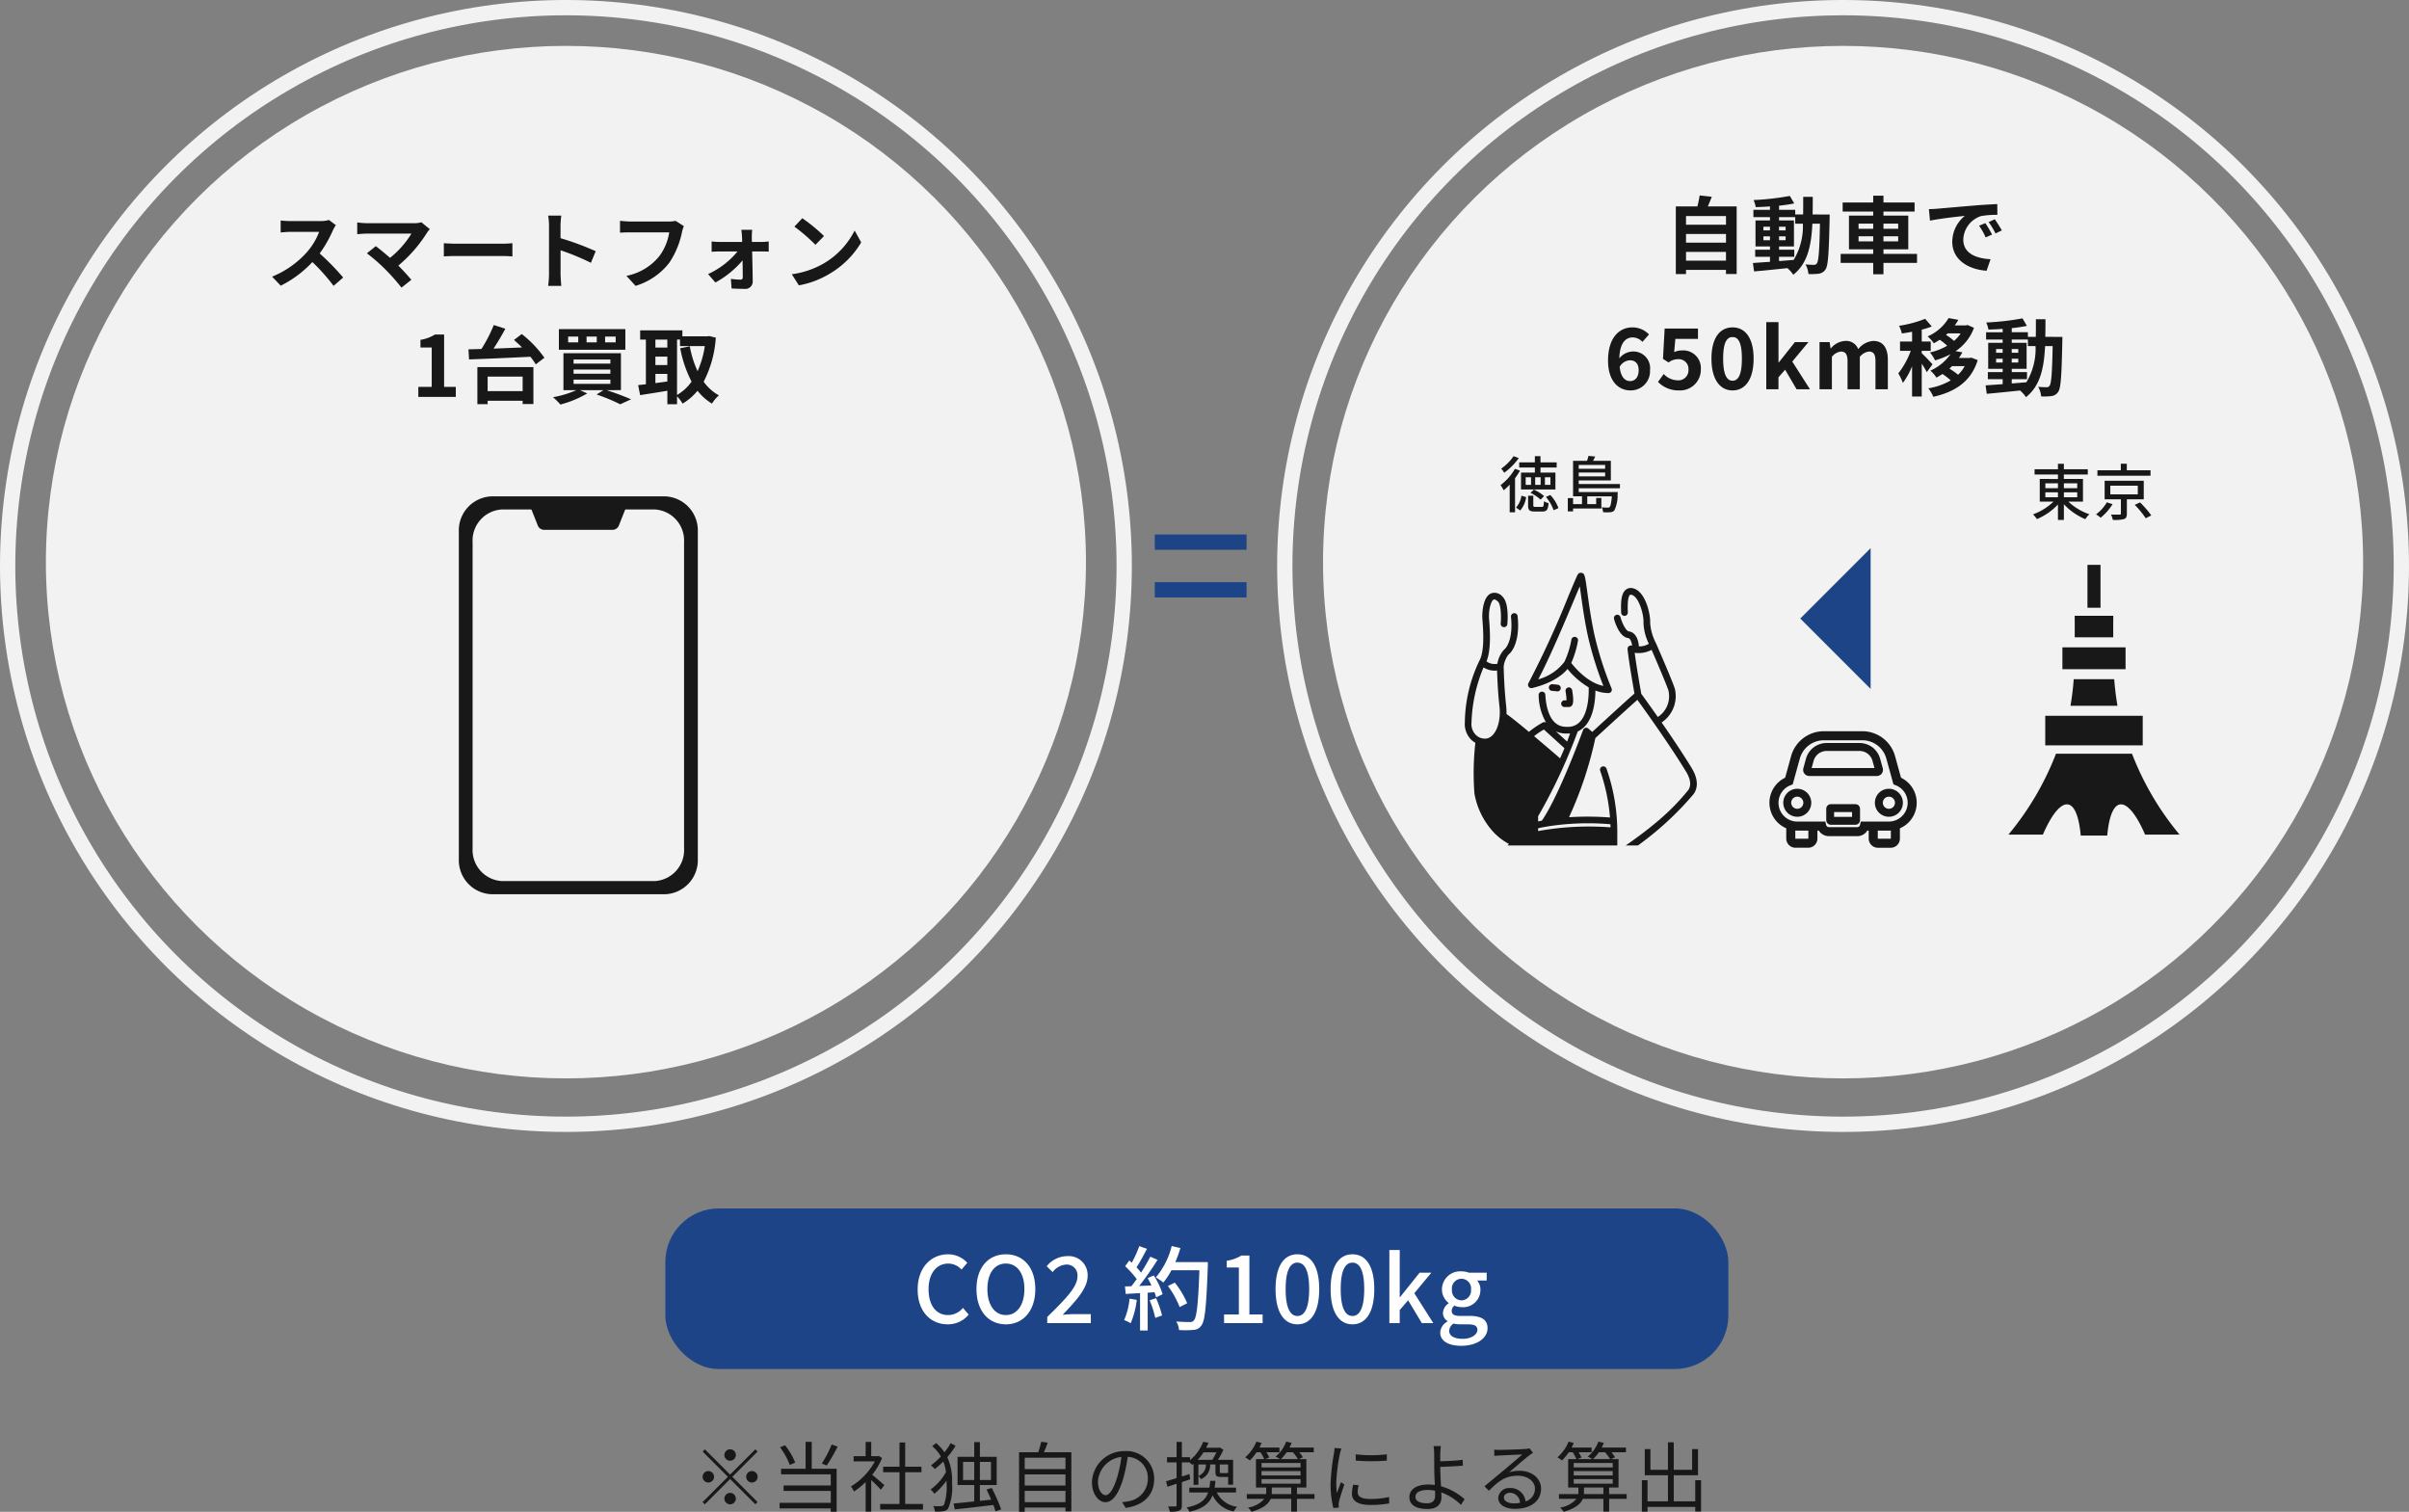 <svg xmlns="http://www.w3.org/2000/svg" xmlns:xlink="http://www.w3.org/1999/xlink" width="315" height="197.672" viewBox="0 0 315 197.672">
  <rect x="0" y="0" width="315" height="197.672" fill="#808080" stroke="none"/>
  <defs>
    <clipPath id="clip-path">
      <rect id="長方形_188" data-name="長方形 188" width="31.248" height="52.02" fill="#181818"/>
    </clipPath>
    <clipPath id="clip-path-2">
      <rect id="長方形_20088" data-name="長方形 20088" width="38.688" height="38.688" fill="#fff" stroke="#707070" stroke-width="1"/>
    </clipPath>
    <clipPath id="clip-path-3">
      <rect id="長方形_20087" data-name="長方形 20087" width="30.436" height="87.844" fill="none"/>
    </clipPath>
  </defs>
  <g id="グループ_7052" data-name="グループ 7052" transform="translate(-31 -9372.108)">
    <ellipse id="楕円形_45" data-name="楕円形 45" cx="68" cy="67.5" rx="68" ry="67.5" transform="translate(37 9378.108)" fill="#f2f2f2"/>
    <g id="楕円形_47" data-name="楕円形 47" transform="translate(31 9372.108)" fill="none" stroke="#f2f2f2" stroke-width="2">
      <circle cx="74" cy="74" r="74" stroke="none"/>
      <circle cx="74" cy="74" r="73" fill="none"/>
    </g>
    <ellipse id="楕円形_45-2" data-name="楕円形 45" cx="68" cy="67.5" rx="68" ry="67.5" transform="translate(204 9378.108)" fill="#f2f2f2"/>
    <g id="楕円形_47-2" data-name="楕円形 47" transform="translate(198 9372.108)" fill="none" stroke="#f2f2f2" stroke-width="2">
      <circle cx="74" cy="74" r="74" stroke="none"/>
      <circle cx="74" cy="74" r="73" fill="none"/>
    </g>
    <g id="グループ_7036" data-name="グループ 7036" transform="translate(-764.666 -3206.94)">
      <path id="パス_1093" data-name="パス 1093" d="M1092.063,12771.362h12" transform="translate(-145.397 -121.431)" fill="none" stroke="#1c4486" stroke-width="2"/>
      <path id="パス_1094" data-name="パス 1094" d="M1092.063,12771.362h12" transform="translate(-145.397 -115.196)" fill="none" stroke="#1c4486" stroke-width="2"/>
    </g>
    <g id="グループ_7037" data-name="グループ 7037" transform="translate(-644.746 2835.961)">
      <rect id="長方形_215" data-name="長方形 215" width="139" height="21" rx="7" transform="translate(762.746 6694.147)" fill="#1c4486"/>
      <path id="パス_36248" data-name="パス 36248" d="M-33.084.156a3.488,3.488,0,0,0,2.748-1.272l-.744-.876a2.555,2.555,0,0,1-1.956.936c-1.56,0-2.544-1.284-2.544-3.384,0-2.076,1.056-3.348,2.58-3.348A2.349,2.349,0,0,1-31.272-7l.756-.888A3.4,3.4,0,0,0-33.024-9c-2.232,0-3.984,1.728-3.984,4.608S-35.3.156-33.084.156Zm7.608,0c2.268,0,3.852-1.764,3.852-4.608S-23.208-9-25.476-9s-3.84,1.7-3.84,4.548S-27.744.156-25.476.156Zm0-1.212c-1.464,0-2.412-1.332-2.412-3.4s.948-3.336,2.412-3.336,2.424,1.26,2.424,3.336S-24.012-1.056-25.476-1.056ZM-20.064,0h5.7V-1.176h-2.244c-.432,0-1,.036-1.44.084,1.836-1.92,3.264-3.5,3.264-5.076A2.47,2.47,0,0,0-17.448-8.76a3.466,3.466,0,0,0-2.688,1.32l.78.768a2.4,2.4,0,0,1,1.74-.984,1.4,1.4,0,0,1,1.5,1.56c0,1.344-1.488,2.88-3.948,5.292ZM-9.3-3.2A9.069,9.069,0,0,1-10.008-.4a4.69,4.69,0,0,1,.852.42,11.111,11.111,0,0,0,.8-3.06Zm2.628.216a12.958,12.958,0,0,1,.732,2.3L-5.052-1a13.087,13.087,0,0,0-.78-2.268Zm-.264-2.9a10.322,10.322,0,0,1,.5.96l-1.6.06A37.667,37.667,0,0,0-5.64-8.28l-.948-.408A22.363,22.363,0,0,1-7.8-6.6a6.991,6.991,0,0,0-.588-.7c.432-.648.936-1.6,1.368-2.412l-1.008-.36A13.837,13.837,0,0,1-9.012-7.9l-.324-.288-.54.744A12.914,12.914,0,0,1-8.364-5.76c-.24.336-.468.648-.7.936L-9.9-4.8l.1.984c.552-.036,1.188-.072,1.872-.108V.96h1V-3.984l.888-.06a6.045,6.045,0,0,1,.216.672l.852-.408A10.14,10.14,0,0,0-6.132-6.24ZM.936-7.98H-3.312a15.889,15.889,0,0,0,.66-1.836l-1.14-.264a10.041,10.041,0,0,1-2.076,4.1,8.342,8.342,0,0,1,.984.672A9.328,9.328,0,0,0-3.828-6.912h3.66C-.324-2.508-.516-.732-.9-.348a.575.575,0,0,1-.516.2C-1.7-.144-2.424-.156-3.2-.216A2.513,2.513,0,0,1-2.832.9,11.47,11.47,0,0,0-.984.888,1.281,1.281,0,0,0,.072.336c.5-.612.66-2.484.864-7.776ZM-1.764-2.6a11.321,11.321,0,0,0-1.62-2.7l-.9.444A11.79,11.79,0,0,1-2.748-2.1ZM3.06,0H8.1V-1.14H6.372v-7.7H5.328a5.194,5.194,0,0,1-1.92.684v.876H4.992V-1.14H3.06Zm9.588.156C14.376.156,15.5-1.38,15.5-4.452,15.5-7.5,14.376-9,12.648-9S9.792-7.512,9.792-4.452,10.92.156,12.648.156Zm0-1.092c-.9,0-1.536-.96-1.536-3.516,0-2.532.636-3.456,1.536-3.456s1.536.924,1.536,3.456C14.184-1.9,13.548-.936,12.648-.936Zm7.2,1.092C21.576.156,22.7-1.38,22.7-4.452,22.7-7.5,21.576-9,19.848-9s-2.856,1.488-2.856,4.548S18.12.156,19.848.156Zm0-1.092c-.9,0-1.536-.96-1.536-3.516,0-2.532.636-3.456,1.536-3.456s1.536.924,1.536,3.456C21.384-1.9,20.748-.936,19.848-.936ZM24.672,0h1.356V-1.716l1.1-1.272L28.92,0h1.5L27.936-3.912,30.168-6.6H28.632L26.076-3.408h-.048V-9.564H24.672Zm9.384,2.964c2.112,0,3.456-1.032,3.456-2.3,0-1.128-.816-1.608-2.376-1.608H33.924c-.84,0-1.1-.252-1.1-.648a.858.858,0,0,1,.36-.7,2.294,2.294,0,0,0,.924.2,2.255,2.255,0,0,0,2.472-2.268,1.784,1.784,0,0,0-.432-1.212H37.4V-6.6h-2.34a2.752,2.752,0,0,0-.96-.168A2.378,2.378,0,0,0,31.548-4.4a2.237,2.237,0,0,0,.876,1.764v.048a1.608,1.608,0,0,0-.744,1.224,1.213,1.213,0,0,0,.6,1.092v.06a1.744,1.744,0,0,0-.96,1.44C31.32,2.376,32.472,2.964,34.056,2.964Zm.048-5.94A1.291,1.291,0,0,1,32.856-4.4,1.253,1.253,0,0,1,34.1-5.8,1.259,1.259,0,0,1,35.352-4.4,1.291,1.291,0,0,1,34.1-2.976Zm.156,5.028c-1.092,0-1.764-.384-1.764-1.032A1.187,1.187,0,0,1,33.06.06a4.2,4.2,0,0,0,.888.1h1c.8,0,1.236.168,1.236.72C36.18,1.488,35.412,2.052,34.26,2.052Z" transform="translate(832.746 6709.147)" fill="#fff"/>
    </g>
    <g id="グループ_323" data-name="グループ 323" transform="translate(90.998 9437.007)">
      <g id="グループ_322" data-name="グループ 322">
        <g id="グループ_275" data-name="グループ 275">
          <g id="グループ_229" data-name="グループ 229" clip-path="url(#clip-path)">
            <path id="パス_998" data-name="パス 998" d="M48.35,7.659H39.4a.886.886,0,0,1-.824-.56L37.489,4.357H50.261L49.174,7.1a.887.887,0,0,1-.824.56" transform="translate(-28.251 -3.283)" fill="#181818"/>
            <path id="パス_999" data-name="パス 999" d="M26.961,0H4.288A4.451,4.451,0,0,0,0,4.6V47.422a4.451,4.451,0,0,0,4.287,4.6H26.961a4.451,4.451,0,0,0,4.288-4.6V4.6A4.451,4.451,0,0,0,26.961,0m2.49,46.01A4.068,4.068,0,0,1,25.657,50.3H5.593A4.068,4.068,0,0,1,1.8,46.01v-40A4.068,4.068,0,0,1,5.593,1.716H25.657A4.068,4.068,0,0,1,29.451,6.01Z" transform="translate(-0.001)" fill="#181818"/>
          </g>
        </g>
      </g>
    </g>
    <path id="パス_36243" data-name="パス 36243" d="M-30.085-7.458l-.9-.671a3.943,3.943,0,0,1-1.133.143H-36a12.289,12.289,0,0,1-1.3-.077V-6.5c.231-.011.836-.077,1.3-.077h3.729a8.523,8.523,0,0,1-1.639,2.7,12.331,12.331,0,0,1-4.51,3.157L-37.29.462a14.49,14.49,0,0,0,4.136-3.091A25.084,25.084,0,0,1-30.382.484l1.254-1.089A30.923,30.923,0,0,0-32.2-3.751,16.173,16.173,0,0,0-30.47-6.776,5.2,5.2,0,0,1-30.085-7.458ZM-17.8-6.93l-1.1-.9a3.553,3.553,0,0,1-1.023.121h-6.1a10.562,10.562,0,0,1-1.265-.1v1.54c.231-.022.825-.077,1.265-.077h5.819A12.208,12.208,0,0,1-23-3.179c-.693-.605-1.419-1.2-1.859-1.529l-1.166.935a23.4,23.4,0,0,1,2.42,2.112A28.665,28.665,0,0,1-21.5.715l1.287-1.023c-.429-.517-1.078-1.232-1.7-1.859a18.327,18.327,0,0,0,3.751-4.3A3.835,3.835,0,0,1-17.8-6.93Zm1.837,1.837v1.727c.407-.033,1.144-.055,1.771-.055h5.907c.462,0,1.023.044,1.287.055V-5.093c-.286.022-.77.066-1.287.066H-14.19C-14.762-5.027-15.565-5.06-15.961-5.093Zm13.75,4.037a12.082,12.082,0,0,1-.11,1.54H-.605C-.649.033-.7-.737-.7-1.056V-4.169A31.772,31.772,0,0,1,3.267-2.53l.627-1.518a35.926,35.926,0,0,0-4.6-1.7V-7.381a11.96,11.96,0,0,1,.1-1.32H-2.321a7.636,7.636,0,0,1,.11,1.32Zm17.633-6.27-1.078-.693a3.687,3.687,0,0,1-.869.088H8.393c-.363,0-.99-.055-1.32-.088v1.551c.286-.022.814-.044,1.309-.044h5.126a6.963,6.963,0,0,1-1.287,3.1A7.317,7.317,0,0,1,7.909-.825L9.108.484A8.8,8.8,0,0,0,13.53-2.552a11.3,11.3,0,0,0,1.65-4A4.8,4.8,0,0,1,15.422-7.326Zm8.932.484H22.935c.044.3.077.649.088.913.011.209.022.429.022.671H20.053a9.763,9.763,0,0,1-1-.066v1.353c.319-.022.715-.044,1.034-.044H22.44a10.8,10.8,0,0,1-3.85,2.959l.957,1.1A12.5,12.5,0,0,0,23.1-2.849c.011.836.022,1.639.022,2.178,0,.22-.077.341-.286.341a10.048,10.048,0,0,1-1.265-.1L21.659.825c.495.033,1.177.055,1.7.055a.959.959,0,0,0,1.067-.968c-.011-1.122-.044-2.618-.077-3.927h1.32c.242,0,.583.011.847.022V-5.324c-.2.022-.616.066-.9.066h-1.3c0-.242-.011-.473-.011-.671A8.062,8.062,0,0,1,24.354-6.842ZM30.91-8.36l-1.034,1.1a22.871,22.871,0,0,1,2.75,2.376l1.122-1.144A22.217,22.217,0,0,0,30.91-8.36ZM29.535-1.034,30.459.418A11.913,11.913,0,0,0,34.54-1.133,11.7,11.7,0,0,0,38.61-5.2l-.858-1.551a10.358,10.358,0,0,1-4,4.279A11.338,11.338,0,0,1,29.535-1.034ZM-19.3,15H-14.4V13.691h-1.529V6.849h-1.2a5.078,5.078,0,0,1-1.892.693v1h1.474v5.148H-19.3Zm13.64-2.651v1.9h-4.576v-1.9Zm-5.918,3.6h1.342v-.44h4.576v.429h1.408V11.106h-7.326Zm4.785-8.393c.341.3.7.627,1.056.979-1.265.055-2.541.11-3.729.154.528-.8,1.078-1.727,1.54-2.6l-1.507-.484a18.875,18.875,0,0,1-1.617,3.135c-.616.011-1.188.033-1.694.044l.077,1.32c2.046-.077,5.115-.2,8.019-.352a7.1,7.1,0,0,1,.7,1l1.133-.869a14.617,14.617,0,0,0-2.959-3.1Zm13.3.319H5.12V7.113H6.507Zm-2.475,0H2.7V7.113H4.031Zm-2.42,0H.291V7.113h1.32Zm6.16-1.738H-.919V8.84h8.69ZM1,12.745H5.813v.55H1Zm0-1.32H5.813v.55H1Zm0-1.309H5.813v.539H1Zm6.193,4V9.291H-.325V14.12H1.369a13.38,13.38,0,0,1-3.058.924A8.841,8.841,0,0,1-.721,16a13.859,13.859,0,0,0,3.509-1.452l-.957-.429H4.9l-.891.572A23.539,23.539,0,0,1,7.1,15.968l1.419-.649c-.77-.341-2.035-.825-3.2-1.2Zm7.337-6.611h.385v.858h3.245a12.476,12.476,0,0,1-.946,3.278A13.265,13.265,0,0,1,16.2,8.389l-1.254.253A15.585,15.585,0,0,0,16.429,13a5.964,5.964,0,0,1-1.9,1.749ZM11.7,12H13.26v.99c-.528.066-1.056.143-1.562.209Zm0-2.266H13.26v1.1H11.7ZM13.26,7.509V8.554H11.7V7.509Zm5.478-.462-.22.033H15.229V6.3H9.708v1.21h.748V13.35c-.374.044-.715.077-1.012.11L9.7,14.769c1.012-.154,2.3-.352,3.564-.572v1.76h1.265V14.923a5.232,5.232,0,0,1,.726.957A7.536,7.536,0,0,0,17.209,14.2,6.94,6.94,0,0,0,19.1,15.88,4.748,4.748,0,0,1,20,14.8a6.051,6.051,0,0,1-1.991-1.782A14.6,14.6,0,0,0,19.6,7.256Z" transform="translate(105 9409)" fill="#181818"/>
    <path id="パス_36244" data-name="パス 36244" d="M-19.536-.814V-1.958h5.225V-.814ZM-14.311-4.3v1.133h-5.225V-4.3Zm0-2.343v1.133h-5.225V-6.644ZM-16.687-7.9c.176-.4.352-.825.517-1.265l-1.584-.176a12.45,12.45,0,0,1-.3,1.441h-2.816V.946h1.331V.4h5.225V.935h1.4V-7.9ZM-7.37-1.32h1.991v-.924H-7.37v-.429h1.947v-3.4H-7.37V-6.5h2.112v.858h1a8.481,8.481,0,0,1-1.2,4.73c-.638.055-1.287.11-1.914.154ZM-9.416-3.487v-.5h.858v.5Zm2.9-.5v.5H-7.37v-.5Zm-.858-.781v-.484h.858v.484Zm-2.046-.484h.858v.484h-.858Zm6.435-1.6c.022-.726.022-1.5.022-2.3H-4.213c0,.814,0,1.573-.011,2.3H-5.258v-.605H-7.37v-.539c.715-.077,1.4-.176,1.98-.3l-.572-.979a34.081,34.081,0,0,1-4.741.539,4.074,4.074,0,0,1,.286.924c.594-.011,1.221-.044,1.859-.088v.44h-2.167V-6.5h2.167v.429H-10.45v3.4h1.892v.429h-1.936v.924h1.936v.66c-.847.055-1.617.11-2.233.154l.154,1.1C-9.449.5-7.865.33-6.281.165a4.286,4.286,0,0,1,.77.869C-3.663-.429-3.157-2.7-3.014-5.643h.99C-2.09-2.09-2.2-.748-2.431-.451A.4.4,0,0,1-2.8-.264c-.209,0-.627-.011-1.111-.055A3.063,3.063,0,0,1-3.531.935,7.379,7.379,0,0,0-2.167.891,1.228,1.228,0,0,0-1.3.341c.352-.506.44-2.1.539-6.6,0-.154.011-.583.011-.583ZM3.025-3.333V-4H4.939v.671Zm0-2.321H4.939v.671H3.025Zm5.181,0v.671H6.281v-.671Zm0,2.321H6.281V-4H8.206ZM10.67-1.694H6.281v-.594H9.526V-6.7H6.281v-.528h4.07V-8.415H6.281v-.891H4.939v.891H.946v1.188H4.939V-6.7H1.771v4.411H4.939v.594H.682V-.517H4.939V.968H6.281V-.517H10.67Zm1.551-5.852.143,1.507c1.276-.275,3.52-.517,4.554-.627a4.4,4.4,0,0,0-1.639,3.4c0,2.387,2.178,3.619,4.488,3.773L20.284-1c-1.87-.1-3.564-.748-3.564-2.563a3.343,3.343,0,0,1,2.332-3.08A11.427,11.427,0,0,1,21.175-6.8l-.011-1.408c-.781.033-1.98.1-3.113.2-2.013.165-3.828.33-4.752.407C13.09-7.579,12.661-7.557,12.221-7.546ZM19.6-5.72l-.814.341a8.487,8.487,0,0,1,.858,1.529l.836-.374A13.653,13.653,0,0,0,19.6-5.72Zm1.232-.506-.8.374a9.677,9.677,0,0,1,.9,1.485l.825-.4A16.453,16.453,0,0,0,20.834-6.226ZM-26.895,12.216c.7,0,1.166.407,1.166,1.3,0,.946-.495,1.419-1.111,1.419-.671,0-1.221-.506-1.375-1.848A1.61,1.61,0,0,1-26.895,12.216Zm.088,3.938a2.511,2.511,0,0,0,2.563-2.64,2.185,2.185,0,0,0-2.343-2.442,2.339,2.339,0,0,0-1.672.891c.066-2.046.836-2.739,1.771-2.739a1.8,1.8,0,0,1,1.254.583l.858-.968a2.97,2.97,0,0,0-2.2-.924c-1.65,0-3.157,1.309-3.157,4.334C-29.733,14.966-28.347,16.154-26.807,16.154Zm6.358,0A2.708,2.708,0,0,0-17.6,13.393a2.307,2.307,0,0,0-2.508-2.464,2.278,2.278,0,0,0-.979.22l.154-1.727h2.959V8.069H-22.33l-.22,3.96.737.473a1.948,1.948,0,0,1,1.221-.429,1.271,1.271,0,0,1,1.375,1.375,1.314,1.314,0,0,1-1.441,1.386,2.53,2.53,0,0,1-1.793-.825l-.748,1.034A3.71,3.71,0,0,0-20.449,16.154Zm7,0c1.672,0,2.75-1.463,2.75-4.158,0-2.673-1.078-4.081-2.75-4.081s-2.761,1.4-2.761,4.081S-15.125,16.154-13.453,16.154Zm0-1.265c-.7,0-1.232-.682-1.232-2.893s.528-2.816,1.232-2.816S-12.232,9.8-12.232,12-12.749,14.889-13.453,14.889ZM-9.042,16h1.595V14.438l.869-.99L-5.082,16h1.749l-2.31-3.619L-3.531,9.84H-5.3l-2.1,2.651h-.044V7.222H-9.042Zm6.963,0H-.462V11.765a1.756,1.756,0,0,1,1.177-.693c.583,0,.869.33.869,1.287V16H3.19V11.765a1.8,1.8,0,0,1,1.188-.693c.583,0,.858.33.858,1.287V16H6.853V12.161c0-1.551-.605-2.475-1.914-2.475a2.732,2.732,0,0,0-1.958,1.078A1.677,1.677,0,0,0,1.287,9.686,2.594,2.594,0,0,0-.6,10.665H-.638L-.759,9.84h-1.32Zm14.773-3.256c-.209-.242-1.111-1.2-1.408-1.441v-.319h1.177V9.763H11.286V8.212A11.47,11.47,0,0,0,12.6,7.794l-.869-1a15.724,15.724,0,0,1-3.41.913,4.534,4.534,0,0,1,.363,1c.429-.055.88-.132,1.342-.22V9.763H8.448v1.221h1.4a10.749,10.749,0,0,1-1.628,2.948,6.494,6.494,0,0,1,.6,1.243A9.775,9.775,0,0,0,10.021,13v3.949h1.265v-4.29a9.639,9.639,0,0,1,.66,1.111Zm4.213.231a4.634,4.634,0,0,1-.869,1.133,8.692,8.692,0,0,0-1.133-.8c.121-.11.242-.22.352-.33ZM16.379,8.7a4.553,4.553,0,0,1-.869.979,6.9,6.9,0,0,0-1.056-.781c.077-.066.154-.132.22-.2Zm1.386,3.168-.231.044H16.148a7.349,7.349,0,0,0,.451-.737l-.891-.154A6.194,6.194,0,0,0,18.117,7.97L17.281,7.6l-.209.055H15.6a6.318,6.318,0,0,0,.473-.726L14.8,6.694a5.928,5.928,0,0,1-2.75,2.4,4.259,4.259,0,0,1,.814.9c.275-.143.528-.308.77-.462a7.623,7.623,0,0,1,.979.781,7.961,7.961,0,0,1-2.255.88,4.753,4.753,0,0,1,.671,1.034,10.243,10.243,0,0,0,2.024-.814,6.369,6.369,0,0,1-2.64,2.156,3.7,3.7,0,0,1,.792.913c.275-.154.539-.308.792-.473a8.26,8.26,0,0,1,1.078.836,8.463,8.463,0,0,1-2.926,1.034,4.668,4.668,0,0,1,.649,1.111c2.783-.627,4.928-1.947,5.808-4.8Zm5.291,2.816h1.991v-.924H23.056v-.429H25v-3.4H23.056V9.5h2.112v.858h1a8.481,8.481,0,0,1-1.2,4.73c-.638.055-1.287.11-1.914.154ZM21.01,12.513v-.5h.858v.5Zm2.9-.5v.5h-.858v-.5Zm-.858-.781v-.484h.858v.484Zm-2.046-.484h.858v.484H21.01Zm6.435-1.6c.022-.726.022-1.5.022-2.3H26.213c0,.814,0,1.573-.011,2.3H25.168v-.6H23.056V8.014c.715-.077,1.4-.176,1.98-.3l-.572-.979a34.081,34.081,0,0,1-4.741.539,4.074,4.074,0,0,1,.286.924c.594-.011,1.221-.044,1.859-.088v.44H19.7V9.5h2.167v.429H19.976v3.4h1.892v.429H19.932v.924h1.936v.66c-.847.055-1.617.11-2.233.154l.154,1.1c1.188-.1,2.772-.264,4.356-.429a4.286,4.286,0,0,1,.77.869c1.848-1.463,2.354-3.729,2.5-6.677h.99c-.066,3.553-.176,4.895-.407,5.192a.4.4,0,0,1-.374.187c-.209,0-.627-.011-1.111-.055a3.063,3.063,0,0,1,.385,1.254,7.379,7.379,0,0,0,1.364-.044,1.228,1.228,0,0,0,.869-.55c.352-.506.44-2.1.539-6.6,0-.154.011-.583.011-.583Z" transform="translate(271 9407)" fill="#181818"/>
    <path id="Icon_material-arrow-drop-up" data-name="Icon material-arrow-drop-up" d="M0,9.2,9.2,0l9.2,9.2Z" transform="translate(266.402 9462.181) rotate(-90)" fill="#1c4486"/>
    <g id="グループ_7032" data-name="グループ 7032" transform="translate(217.989 9432.96)">
      <path id="パス_36245" data-name="パス 36245" d="M-2.68-2.96h-.712v-.992h.712Zm.56-.992h.72v.992h-.72Zm-1.816.992h-.7v-.992h.7Zm.5-1.6H-5.248v2.208h4.5V-4.56H-2.7v-.664H-.584V-5.9H-2.7v-.816h-.736V-5.9H-5.48v.672h2.048Zm-.56,2.648a5.588,5.588,0,0,1,1.312.888l.448-.464a4.847,4.847,0,0,0-1.336-.848Zm-2.224-4.8A6.29,6.29,0,0,1-7.84-5.08a4.24,4.24,0,0,1,.4.536,8.273,8.273,0,0,0,1.9-1.912Zm.176,1.656A7,7,0,0,1-7.92-2.928a5.661,5.661,0,0,1,.408.68,6.749,6.749,0,0,0,.784-.744V.624h.7V-3.824a9.225,9.225,0,0,0,.648-1ZM-5.352.392A3.351,3.351,0,0,0-4.576-1.36l-.616-.184A2.913,2.913,0,0,1-5.9.008Zm2-.472C-3.6-.08-3.64-.112-3.64-.3v-1.24h-.68V-.288c0,.632.168.816.888.816h.976c.552,0,.744-.216.816-1.1a1.652,1.652,0,0,1-.608-.248c-.032.656-.064.744-.28.744Zm1.36-1.3A5.346,5.346,0,0,1-.984.36L-.352.08A4.966,4.966,0,0,0-1.416-1.632ZM5.752-5.56v.5H2.3v-.5ZM2.3-4.064v-.512H5.752v.512ZM7.688-2.512v-.56H2.3v-.464H6.5V-6.1H4.168c.1-.176.2-.368.288-.56l-.88-.088a5.629,5.629,0,0,1-.192.648H1.56v4.64H2.728V-.44H1.56v-.792H.872V.512H1.56V.136h3.7V-1.248h-.68V-.44H3.416V-1.456H6.632c-.08.9-.168,1.264-.288,1.392a.339.339,0,0,1-.264.08A6.8,6.8,0,0,1,5.3-.024a1.407,1.407,0,0,1,.184.64,6.253,6.253,0,0,0,.96,0A.776.776,0,0,0,6.952.392a4.519,4.519,0,0,0,.432-2.128c.016-.088.024-.28.024-.28H2.3v-.5Z" transform="translate(17.145 5.502)" fill="#181818"/>
      <g id="マスクグループ_23" data-name="マスクグループ 23" transform="translate(0 11)" clip-path="url(#clip-path-2)">
        <g id="グループ_7030" data-name="グループ 7030" transform="translate(4.454 3.036)">
          <g id="グループ_7029" data-name="グループ 7029" clip-path="url(#clip-path-3)">
            <path id="パス_36230" data-name="パス 36230" d="M35.917,46.812a.45.45,0,0,0,.062,0,.437.437,0,0,0,.061-.869c-.012,0-.3-.043-.732-.073a.437.437,0,0,0-.062.871c.395.028.669.066.671.067" transform="translate(-23.771 -31.299)" fill="#1a1311"/>
            <path id="パス_36231" data-name="パス 36231" d="M39.973,49.338a.437.437,0,0,0,.437.437h.56a.516.516,0,0,0,.394-.186c.088-.1.322-.382.044-2a.437.437,0,1,0-.861.148,8.024,8.024,0,0,1,.12,1.165H40.41a.437.437,0,0,0-.437.437" transform="translate(-27.274 -32.222)" fill="#1a1311"/>
            <path id="パス_36232" data-name="パス 36232" d="M29.764,25.536c-1.2-1.964-2.674-4.149-3.932-5.96a4.158,4.158,0,0,0,1.752-4.308c-.111-.575-2.092-5.142-2.488-6.051l-.007-.011c0-.005,0-.01-.006-.015a6.727,6.727,0,0,1-.751-2.6c.064-1.212-.636-4.229-2.283-4.57a1.043,1.043,0,0,0-.922.214c-.633.537-.636,1.8-.589,2.941l0,.056a.437.437,0,0,0,.873-.036l0-.057c-.02-.478-.079-1.933.281-2.239.021-.017.059-.05.179-.025.964.2,1.647,2.552,1.588,3.668a6.737,6.737,0,0,0,.7,2.74,2.318,2.318,0,0,1-1.3.344c-.048-.746-.359-1.831-1.3-1.957-.411-.055-.908-1.122-1.109-1.872a.437.437,0,0,0-.844.225c.1.393.685,2.359,1.838,2.513.32.043.475.586.528,1l-.052-.011a.437.437,0,0,0-.544.467c.148,1.466.718,4.756.9,5.8-1.324,1.165-4.538,4.118-5.517,5.019l-.5-.433a.437.437,0,0,0-.7.181c-.032.087-3.139,8.624-5.391,11.854-.187.037-.35.071-.488.1v-.685a.351.351,0,0,0,.026-.034,71.554,71.554,0,0,0,5.154-11.044,2.94,2.94,0,0,0,.933-.675c1.2-1.28,1.372-3.532,1.379-4.673a4.845,4.845,0,0,0,1.713.328.436.436,0,0,0,.4-.608,45.026,45.026,0,0,1-2.222-6.926c-.443-2-.729-4.072-.939-5.583C15.81.321,15.777.082,15.35.006a.479.479,0,0,0-.507.262c-.152.286-.558,1.25-1.172,2.711A123.01,123.01,0,0,1,8.423,14.423a.437.437,0,0,0,.464.652c.138-.029,3.139-.671,4.636-2.492a10.384,10.384,0,0,0,2.771,2.4c.024.759.009,3.266-1.138,4.491a2.083,2.083,0,0,1-1.6.671h-.029a.435.435,0,0,0-.071.007.436.436,0,0,0-.071-.007h-.027c-2.179,0-2.648-2.633-2.734-4.206a.437.437,0,0,0-.872.047,7.319,7.319,0,0,0,.97,3.6.436.436,0,0,0-.431-.008,11.465,11.465,0,0,0-1.781,1.2c-.009.008-.016.018-.025.027-1.157-.963-2.266-1.86-2.939-2.342a8.217,8.217,0,0,0-.051-1.126c-.254-2.248-.311-4.738-.318-5.082a3.171,3.171,0,0,1,.61-1.534c.753-.586,1.521-2.265,1.21-5.065a.437.437,0,0,0-.868.1c.291,2.618-.448,3.944-.879,4.28a3.465,3.465,0,0,0-.894,1.862,1.827,1.827,0,0,1-1.425-.308c.629-1.535.448-4.037.358-5.279-.019-.265-.036-.495-.035-.6,0-1.16.323-2.079.619-2.21.161-.07.44.159.553.261.393.358.448,1.936.361,2.89a.437.437,0,0,0,.87.079c.043-.467.213-2.837-.643-3.616a1.337,1.337,0,0,0-1.493-.415C2.439,3.169,2.379,5.282,2.378,5.7c0,.14.016.361.038.667.089,1.241.276,3.823-.393,5.094-.006.011-.009.024-.014.035L2,11.508A19.018,19.018,0,0,0,.1,19.536a2.9,2.9,0,0,0,.868,2.328,2.634,2.634,0,0,0,.508.369,34.973,34.973,0,0,0-.12,6.648A10.022,10.022,0,0,0,3.46,33.467a7.85,7.85,0,0,0,2.421,2,.434.434,0,0,0-.166.158A79.821,79.821,0,0,0,.251,46.88a2.7,2.7,0,0,0,.191,2.653A4.345,4.345,0,0,0,2.8,50.951a2.241,2.241,0,0,0,.378.033,1.616,1.616,0,0,0,.955-.288,8.083,8.083,0,0,0,1.476-1.977C5.888,50.6,6.861,53.184,8.155,54.3c1.12.963.836,2.659.714,3.188a1.874,1.874,0,0,0-.88,1.167,2.7,2.7,0,0,0,.925,2.331c.039.043.082.084.124.126-.021.123-.042.268-.056.428A4.214,4.214,0,0,0,7,62.822a3.982,3.982,0,0,0-.457,1.34,3.027,3.027,0,0,0-.83.03c-.538.159.17,2.455.65,3.837.06.6.381,3.281,1.381,4.059a.437.437,0,0,0,.537-.69c-.568-.442-.94-2.335-1.051-3.481.845.5,2.21,1.534,2.209,3.03a.437.437,0,0,0,.437.437h0a.437.437,0,0,0,.437-.437c0-2.319-2.333-3.661-3.138-4.055a9.26,9.26,0,0,1,.552-3.586A3.023,3.023,0,0,1,9,62.463a2.248,2.248,0,0,0,.9,1.6,2.993,2.993,0,0,0,.772.388,6.146,6.146,0,0,0-.6,3.038l.02.1c.6,3.056.308,4.1-.042,4.44-.1.1-.282.213-.71.113a.437.437,0,1,0-.2.85,2.151,2.151,0,0,0,.492.06,1.428,1.428,0,0,0,1.023-.395c.985-.95.674-3.3.292-5.237l-.02-.1a5.866,5.866,0,0,1,.622-2.7c.067,0,.134.006.2.006-.1,2.428-.4,8.2-.65,9.221-.07.282-.163.78-.28,1.41-.122.654-.267,1.434-.434,2.225a.434.434,0,0,0-.024.111c-.151.71-.318,1.426-.5,2.066a5.8,5.8,0,0,1-.737,1.616,1.666,1.666,0,0,0-.24.477,1.918,1.918,0,0,0,.434,1.777c-.017.7-.008,1.884.257,1.912.185.02.848.036.848.036a7.424,7.424,0,0,0,0,.914c.016.177-.064.5.451.55.249.024.58.048.863.066a1.925,1.925,0,0,0,.854.656,2.643,2.643,0,0,0,.968.178,4.014,4.014,0,0,0,2.37-.878.437.437,0,1,0-.541-.685,2.71,2.71,0,0,1-2.478.572c-.427-.167-.62-.543-.924-1.192-.1-.21-.207-.437-.334-.67.42-.048,1.134.091,1.986,1.156a.437.437,0,0,0,.776-.316,3.934,3.934,0,0,1,.082-1.3,8.077,8.077,0,0,1,.439.694A.437.437,0,0,0,15.7,84.8a9.3,9.3,0,0,0-.585-.911.417.417,0,0,0,.008-.075.435.435,0,0,0-.39-.432,17.9,17.9,0,0,0-1.378-1.546.437.437,0,1,0-.616.62,16.507,16.507,0,0,1,1.179,1.308,2.157,2.157,0,0,0-.364,1.044,2.477,2.477,0,0,0-2.407-.591,8.771,8.771,0,0,0-.684-.741c-.595-.595-.874-.908-.733-1.508a2.357,2.357,0,0,1,.134-.228A6.69,6.69,0,0,0,10.7,79.9c.139-.487.269-1.014.389-1.548a5.582,5.582,0,0,0,1.973.787q-.273.8-.563,1.631a.437.437,0,1,0,.824.29q.389-1.107.745-2.171l0-.007c1.621-4.828,2.719-8.808,3-9.828a5.274,5.274,0,0,0,1.429.468.451.451,0,0,0,.055,0,.437.437,0,0,0,.358-.187c.2-.288.453-.615.746-.994C21.465,66,24.5,62.065,23.4,56.584a11.1,11.1,0,0,0-1.816-4.057,26.886,26.886,0,0,0-.021-7.264c0-.44-.072-4.347-1.537-5.927V37.371a.431.431,0,0,0,.235-.072,40.721,40.721,0,0,0,9.7-8.3c.329-.4.968-1.551-.2-3.459M14.013,11.795a12.266,12.266,0,0,0,.88-2.9.437.437,0,1,0-.864-.129,11.46,11.46,0,0,1-.906,2.873,6.439,6.439,0,0,1-3.426,2.3c1.483-2.781,3.512-7.605,4.779-10.621.245-.582.467-1.111.652-1.543.044.3.09.63.135.957.211,1.526.5,3.615.951,5.652a45.339,45.339,0,0,0,2,6.408c-2.026-.383-3.7-2.359-4.2-2.995M2.879,21.684a1.688,1.688,0,0,1-1.317-.458A2,2,0,0,1,.97,19.583a20.248,20.248,0,0,1,1.573-7.207,2.718,2.718,0,0,0,1.77.406c.028.927.108,2.862.31,4.65.248,2.2-.534,4.1-1.744,4.251m21.643-11.6c1.059,2.444,2.138,5.022,2.205,5.347a3.229,3.229,0,0,1-1.394,3.428c-1.066-1.521-1.9-2.674-2.165-3.031-.114-.643-.638-3.636-.86-5.36a3.683,3.683,0,0,0,2.214-.384M10.428,33.252a.439.439,0,0,0,.137-.025,34.014,34.014,0,0,1,8.571-.345q.009.2.014.405a37.451,37.451,0,0,0-9.469.485v-.363c.177-.042.428-.1.748-.157m2.923-12.231h.033a.429.429,0,0,0,.067-.008.429.429,0,0,0,.067.008h.032c.1,0,.207-.005.308-.014-.117.345-.247.7-.387,1.067L12,20.734a3.151,3.151,0,0,0,1.355.287M10.437,20.5l2.689,2.441c-.181.438-.373.882-.572,1.325-.619-.536-1.986-1.712-3.4-2.9a9.871,9.871,0,0,1,1.28-.869M7.962,36.647a51.868,51.868,0,0,1,11.2-.617v.883A45.24,45.24,0,0,0,9.05,37.4a8.621,8.621,0,0,1-1.089-.646Zm-1.446,8.68-.006.012a21.885,21.885,0,0,1-2.88,4.647.885.885,0,0,1-.678.1,3.549,3.549,0,0,1-1.795-1.058,1.831,1.831,0,0,1-.086-1.854,78.862,78.862,0,0,1,5.4-11.1.434.434,0,0,0,.051-.309q.28.113.57.2v.939c0,.005,0,.01,0,.016a.435.435,0,0,0,.174.408,9.511,9.511,0,0,0,1.448.874.434.434,0,0,0,.139.066,7.324,7.324,0,0,0,.9.349.371.371,0,0,1,.089.038.5.5,0,0,1-.054.162c-1.21,2.515-2.323,4.726-3.27,6.507m1.406-.795c.675-1.3,1.345-2.65,1.939-3.864l1.091-.08a.438.438,0,0,0,.138.069c1.056.3,2.312.713,3.563,1.18a41.885,41.885,0,0,0-6.731,2.7M13.1,60.893a.218.218,0,0,1-.376.223,8.819,8.819,0,0,0-1.512-1.934.218.218,0,0,1,.3-.319A9.27,9.27,0,0,1,13.1,60.893m-2.7,2.458a1.788,1.788,0,0,1-.555-1.616,9.1,9.1,0,0,0,3.525,1.131c.065.158.128.319.19.485a3.392,3.392,0,0,1-3.16,0M13.345,78.3a4.828,4.828,0,0,1-2.061-.857c.149-.721.28-1.422.391-2.019.115-.616.206-1.1.269-1.36.317-1.282.637-8.5.68-9.512a6.044,6.044,0,0,0,1.212-.366q.17.558.312,1.174A5.255,5.255,0,0,0,16.283,68.6c-.088.332-1.2,4.483-2.938,9.7m7-26.691a.218.218,0,0,1-.308-.027,32.281,32.281,0,0,0-7.24-6.092.218.218,0,1,1,.222-.376A32.762,32.762,0,0,1,20.373,51.3a.219.219,0,0,1-.028.308m.273-7.7c-1.678-1.445-5.143-2.752-7.359-3.489l6.163-.451a7.854,7.854,0,0,1,1.2,3.94m8.667-15.464c-1.644,2.021-3.908,4.385-9.255,7.961V33.8a25.157,25.157,0,0,0-1.412-8.192.437.437,0,1,0-.816.312A24.722,24.722,0,0,1,19.081,32a38.61,38.61,0,0,0-5.359-.037,49.5,49.5,0,0,0,3.444-10.347c.631-.581,3.967-3.65,5.493-5,.954,1.314,4.132,5.735,6.361,9.378.876,1.432.478,2.192.266,2.453" transform="translate(0 0)" fill="#181818"/>
          </g>
        </g>
      </g>
    </g>
    <g id="かわいい車の線画アイコン" transform="translate(262.671 9468.016)">
      <path id="パス_1087" data-name="パス 1087" d="M18.658,64.273a3.338,3.338,0,0,0-2.005-3.06l-.816-2.957a4.139,4.139,0,0,0-3.99-3.038H6.812a4.139,4.139,0,0,0-3.99,3.038l-.815,2.956a3.336,3.336,0,0,0,.24,6.213H2.2v1.527a.9.9,0,0,0,.9.9H4.774a.9.9,0,0,0,.9-.9v-1.34h.667a1.236,1.236,0,0,0,.249.363,1.249,1.249,0,0,0,.806.358l.019.007h3.8v0a1.247,1.247,0,0,0,.851-.362,1.219,1.219,0,0,0,.248-.363h.667v1.34a.9.9,0,0,0,.9.9h1.679a.9.9,0,0,0,.9-.9V67.427h-.05A3.339,3.339,0,0,0,18.658,64.273ZM5.09,68.954a.316.316,0,0,1-.317.315H3.1a.316.316,0,0,1-.317-.315V67.562a3.359,3.359,0,0,0,.56.051H5.09v1.34Zm10.788,0a.315.315,0,0,1-.315.315H13.884a.317.317,0,0,1-.317-.315v-1.34h1.75a3.363,3.363,0,0,0,.56-.051v1.392Zm-.56-1.923H11.885l-.055.222a.671.671,0,0,1-.174.312.664.664,0,0,1-.468.194H7.469A.666.666,0,0,1,7,67.564H7a.666.666,0,0,1-.174-.311l-.055-.222H3.34A2.757,2.757,0,0,1,2.354,61.7l.138-.053.893-3.233A3.555,3.555,0,0,1,6.812,55.8h5.033a3.557,3.557,0,0,1,3.429,2.61l.892,3.233.137.053a2.757,2.757,0,0,1-.986,5.332Z" transform="translate(0 -55.219)" fill="#181818" stroke="#181818" stroke-width="0.6"/>
      <path id="パス_1088" data-name="パス 1088" d="M121.5,181.72h0Z" transform="translate(-117.072 -177.109)" fill="#181818" stroke="#181818" stroke-width="1"/>
      <path id="パス_1089" data-name="パス 1089" d="M130.735,101.044a.508.508,0,0,0,.1-.309.5.5,0,0,0-.018-.136l-.342-1.24a2.5,2.5,0,0,0-2.4-1.829h-4.316a2.5,2.5,0,0,0-2.4,1.829l-.342,1.239a.513.513,0,0,0-.018.137.5.5,0,0,0,.1.308h0a.511.511,0,0,0,.405.2h8.821A.511.511,0,0,0,130.735,101.044Zm-.348-.264-.057.027h-8.821l-.057-.028-.015-.043,0-.018h0l.342-1.24a2.062,2.062,0,0,1,1.98-1.508h4.316a2.062,2.062,0,0,1,1.98,1.508l.342,1.24,0,.019Z" transform="translate(-116.59 -95.989)" fill="#181818" stroke="#181818" stroke-width="0.6"/>
      <path id="パス_1090" data-name="パス 1090" d="M207.257,328.747l0,0a.317.317,0,0,0-.222-.089h-3.186a.321.321,0,0,0-.222.089l0,0,0,0a.323.323,0,0,0-.089.22v1.475a.319.319,0,0,0,.092.223l0,0h0a.32.32,0,0,0,.223.091h3.186a.322.322,0,0,0,.223-.091l0,0a.319.319,0,0,0,.094-.221v-1.479a.322.322,0,0,0-.091-.218Zm-.343,1.578h-2.95v-1.233h2.95Z" transform="translate(-196.11 -319.123)" fill="#181818" stroke="#181818" stroke-width="0.6"/>
      <path id="パス_1091" data-name="パス 1091" d="M51.171,261.656a1.531,1.531,0,1,0,1.531,1.532A1.532,1.532,0,0,0,51.171,261.656Zm.773,2.3a1.094,1.094,0,1,1,.32-.773A1.089,1.089,0,0,1,51.944,263.96Z" transform="translate(-47.831 -254.133)" fill="#181818" stroke="#181818" stroke-width="0.6"/>
      <path id="パス_1092" data-name="パス 1092" d="M379.875,261.656a1.531,1.531,0,1,0,1.532,1.532A1.531,1.531,0,0,0,379.875,261.656Zm.773,2.3a1.092,1.092,0,1,1,.321-.773A1.088,1.088,0,0,1,380.648,263.96Z" transform="translate(-364.557 -254.133)" fill="#181818" stroke="#181818" stroke-width="0.6"/>
    </g>
    <g id="グループ_7050" data-name="グループ 7050" transform="translate(66.617 2.711)">
      <path id="パス_36246" data-name="パス 36246" d="M-6.168-2.984H-4.52v.648H-6.168Zm0-1.176H-4.52v.64H-6.168ZM-2-4.16v.64H-3.744v-.64Zm0,1.824H-3.744v-.648H-2Zm.752.568v-2.96h-2.5v-.584H-.616V-6H-3.744v-.712H-4.52V-6H-7.576v.688H-4.52v.584H-6.9v2.96h1.8A7.611,7.611,0,0,1-7.784-.1,3.488,3.488,0,0,1-7.272.52,8.1,8.1,0,0,0-4.52-1.392V.624h.776V-1.424A8.171,8.171,0,0,0-.944.528a3.122,3.122,0,0,1,.536-.64A7.566,7.566,0,0,1-3.16-1.768Zm8.832-4.1h-3.1V-6.72H3.7v.856H.64v.712H7.584ZM1.872-1.672A5.247,5.247,0,0,1,.456-.1a3.9,3.9,0,0,1,.608.44,7.221,7.221,0,0,0,1.56-1.776Zm.456-2.176H5.92v1.136H2.328ZM6.7-2.072V-4.5H1.584v2.432H3.712V-.208c0,.1-.04.136-.184.136C3.4-.064,2.9-.064,2.416-.08a3.054,3.054,0,0,1,.24.7A4.88,4.88,0,0,0,4.1.52c.3-.1.392-.312.392-.712v-1.88Zm-1.176.728A12.137,12.137,0,0,1,6.96.408L7.688.032a14.17,14.17,0,0,0-1.472-1.7Z" transform="translate(238 9436.751)" fill="#181818"/>
      <g id="東京タワーその2" transform="translate(227 9443.251)">
        <rect id="長方形_20089" data-name="長方形 20089" width="1.706" height="5.608" transform="translate(10.339)" fill="#181818"/>
        <path id="パス_36233" data-name="パス 36233" d="M107.048,367.861c.536-5.753,2.81-5.084,4.951-.123h4.509a37.741,37.741,0,0,1-6.222-10.582h-9.938a37.714,37.714,0,0,1-6.222,10.582h4.509c2.141-4.961,4.416-5.63,4.951.123Z" transform="translate(-94.125 -332.464)" fill="#181818"/>
        <path id="パス_36234" data-name="パス 36234" d="M211.578,219.782h6.142c-.211-1.224-.345-2.391-.427-3.47H212C211.923,217.391,211.789,218.558,211.578,219.782Z" transform="translate(-203.458 -201.357)" fill="#181818"/>
        <path id="パス_36235" data-name="パス 36235" d="M219.505,99.16h5.037c-.016-1.142.005-2.1.005-2.816H219.5C219.5,97.059,219.521,98.018,219.505,99.16Z" transform="translate(-210.832 -89.683)" fill="#181818"/>
        <rect id="長方形_20090" data-name="長方形 20090" width="8.258" height="2.857" transform="translate(7.063 10.787)" fill="#181818"/>
        <rect id="長方形_20091" data-name="長方形 20091" width="12.746" height="3.865" transform="translate(4.819 19.736)" fill="#181818"/>
      </g>
    </g>
    <path id="パス_36247" data-name="パス 36247" d="M-60.78-6.65a.755.755,0,0,0-.75-.75.755.755,0,0,0-.75.75.755.755,0,0,0,.75.75A.755.755,0,0,0-60.78-6.65Zm-4.05-.74-.29.29,3.3,3.3L-65.13-.49l.29.29,3.31-3.31,3.3,3.3.29-.29-3.3-3.3,3.3-3.3-.29-.29-3.3,3.3Zm.45,2.84a.755.755,0,0,0-.75.75.755.755,0,0,0,.75.75.755.755,0,0,0,.75-.75A.755.755,0,0,0-64.38-4.55Zm5.7,1.5a.755.755,0,0,0,.75-.75.755.755,0,0,0-.75-.75.755.755,0,0,0-.75.75A.755.755,0,0,0-58.68-3.05Zm-3.6,2.1a.755.755,0,0,0,.75.75.755.755,0,0,0,.75-.75.755.755,0,0,0-.75-.75A.755.755,0,0,0-62.28-.95Zm14.03-7.07a14.537,14.537,0,0,1-1.29,2.48l.64.26a21.507,21.507,0,0,0,1.43-2.47Zm-4.77,2.36a9.262,9.262,0,0,0-1.33-2.27l-.65.27a9.557,9.557,0,0,1,1.27,2.31Zm2.16-2.71h-.8v3.52h-3.21v.73h6.5v1.45h-6.17v.72h6.17V-.4h-6.69V.33h6.69V.77h.77V-4.85h-3.26Zm9.5,5.66c-.25-.22-1.13-.99-1.59-1.36a9.276,9.276,0,0,0,1.29-2.18l-.42-.28-.13.03h-.87V-8.36h-.73V-6.5h-1.57v.68h2.78a8.674,8.674,0,0,1-3.13,3.28,3.364,3.364,0,0,1,.39.67,9.911,9.911,0,0,0,1.53-1.24V.76h.73V-3.38c.45.42,1,.98,1.26,1.27Zm2.72,2.46V-4.4h2.13v-.72h-2.13V-8.29h-.74v3.17h-2.14v.72h2.14V-.25h-2.53V.48h5.6V-.25ZM-32.7-8.2a7.3,7.3,0,0,1-.8,1.19,6.3,6.3,0,0,0-1.09-1.2l-.52.4a5.356,5.356,0,0,1,1.14,1.35,9.413,9.413,0,0,1-1.3,1.17,3.27,3.27,0,0,1,.51.47,11.284,11.284,0,0,0,1.11-.98,6.01,6.01,0,0,1,.34,1.39,6.841,6.841,0,0,1-2.01,2.27,2.421,2.421,0,0,1,.5.56,8.627,8.627,0,0,0,1.59-1.73v.32a7.349,7.349,0,0,1-.33,2.84.457.457,0,0,1-.33.18A6.554,6.554,0,0,1-34.97.02a1.666,1.666,0,0,1,.21.72A4.869,4.869,0,0,0-33.6.69a.927.927,0,0,0,.57-.32,6.95,6.95,0,0,0,.52-3.35,7.465,7.465,0,0,0-.62-3.39,9.378,9.378,0,0,0,1.08-1.49Zm1.63,4.82V-5.75h1.46v2.37Zm3.65-2.37v2.37h-1.45V-5.75ZM-26.09.46a22.5,22.5,0,0,0-1.23-2.8l-.68.2c.2.41.41.88.61,1.33l-1.48.15V-2.73h2.2V-6.41h-2.2V-8.34h-.74v1.93h-2.18v3.68h2.18V-.58c-1.04.11-1.98.21-2.7.27l.15.77c1.33-.14,3.22-.35,5.05-.58a8.217,8.217,0,0,1,.28.84Zm3.08-.94V-1.96h5.33V-.48Zm5.33-3.63v1.45h-5.33V-4.11Zm0-2.19v1.49h-5.33V-6.3Zm-2.82-.71c.17-.38.35-.83.5-1.26l-.85-.11a12.6,12.6,0,0,1-.39,1.37h-2.51V.78h.74V.22h5.33V.73h.77V-7.01Zm8.08,5.61c-.43,0-1.01-.55-1.01-1.8a3.453,3.453,0,0,1,3.06-3.2,15.978,15.978,0,0,1-.55,2.67C-11.43-2.06-11.98-1.4-12.42-1.4ZM-9.81.26c2.36-.31,3.73-1.7,3.73-3.78a3.6,3.6,0,0,0-3.8-3.64,4.229,4.229,0,0,0-4.34,4.03c0,1.63.89,2.65,1.77,2.65.92,0,1.71-1.05,2.32-3.08a20.928,20.928,0,0,0,.59-2.85A2.745,2.745,0,0,1-6.91-3.54,2.969,2.969,0,0,1-9.42-.61a6.207,6.207,0,0,1-.85.12ZM2.05-7a8.253,8.253,0,0,1-.53.98H-.39A6.3,6.3,0,0,0,.37-7ZM3.59-4.36c-.02.06-.06.07-.2.07H2.73c-.21,0-.23-.02-.23-.18v-.94H3.59ZM-.3-5.41H.68A1.524,1.524,0,0,1-.3-3.91ZM-1.37-3.47l-.1-.69c-.33.11-.66.22-.99.32V-5.68h1.01a2.058,2.058,0,0,1,.33.33c.06-.05.13-.1.19-.16v2.76H-.3V-3.9a1.3,1.3,0,0,1,.33.41A1.966,1.966,0,0,0,1.24-5.41h.69v.94c0,.56.14.69.73.69h.93v1.01h.65V-6.02H2.25a8.824,8.824,0,0,0,.72-1.31L2.5-7.64l-.11.04H.72q.165-.33.3-.66l-.7-.11A5.719,5.719,0,0,1-1.39-5.98v-.38H-2.46v-2h-.69v2H-4.4v.68h1.25v2.05c-.52.16-1,.31-1.38.41l.19.72,1.19-.39V-.1c0,.15-.05.18-.17.18s-.51.01-.94,0a2.971,2.971,0,0,1,.22.68A3.135,3.135,0,0,0-2.8.63c.25-.12.34-.32.34-.73V-3.11ZM4.62-1.75v-.63H1.82c.05-.28.08-.57.11-.89H1.25c-.03.32-.06.62-.11.89H-1.49v.63H.97C.63-.76-.12-.14-1.84.21a1.987,1.987,0,0,1,.37.57C.31.37,1.15-.33,1.56-1.39A3.821,3.821,0,0,0,4.32.73,2.407,2.407,0,0,1,4.77.12,3.437,3.437,0,0,1,2.11-1.75Zm4.67.21a1.477,1.477,0,0,0,.01-.21V-2.4h2.54v.86ZM7.96-3.5h5.1v.6H7.96Zm0-1.05h5.1v.57H7.96Zm0-1.06h5.1v.58H7.96Zm4.09-1.4a5.207,5.207,0,0,1,.67.9H10.48a5.836,5.836,0,0,0,.77-.9Zm2.83,5.47H12.59V-2.4h1.23V-6.11h-.99l.53-.24a3.409,3.409,0,0,0-.47-.66h1.9v-.61H11.61a4.91,4.91,0,0,0,.28-.62l-.71-.16A4.52,4.52,0,0,1,9.79-6.44a3.573,3.573,0,0,1,.6.33H8.43l.54-.21a3.765,3.765,0,0,0-.38-.69H10.3v-.61H7.68c.1-.2.2-.4.29-.6L7.29-8.4A5.475,5.475,0,0,1,5.82-6.34a3.78,3.78,0,0,1,.61.4,6.983,6.983,0,0,0,.88-1.07h.51a5.464,5.464,0,0,1,.49.9H7.23V-2.4H8.57v.65a1.623,1.623,0,0,1-.01.21H6.03v.62H8.32A3.488,3.488,0,0,1,6.19.22a2.688,2.688,0,0,1,.46.56C8.25.31,8.9-.3,9.15-.92h2.69V.75h.75V-.92h2.29ZM17.5-7.57a5.923,5.923,0,0,1-.07.7,27.506,27.506,0,0,0-.44,3.97A12.4,12.4,0,0,0,17.35.28l.72-.05-.03-.35a2.471,2.471,0,0,1,.05-.44,21.5,21.5,0,0,1,.7-2.22l-.43-.32c-.16.39-.38.97-.55,1.42a10.34,10.34,0,0,1-.08-1.36,22.786,22.786,0,0,1,.48-3.79c.04-.18.13-.5.19-.67Zm2.44,4.8a5.739,5.739,0,0,0-.16,1.17c0,.93.74,1.48,2.4,1.48a13.16,13.16,0,0,0,2.47-.2l-.01-.84a10.765,10.765,0,0,1-2.45.26c-1.36,0-1.66-.44-1.66-.89a3.677,3.677,0,0,1,.13-.91Zm.34-3.15a25.016,25.016,0,0,0,4.06,0v-.82a17.31,17.31,0,0,1-4.07,0ZM30.66-1.36c0,.68-.35,1.02-1.08,1.02-.95,0-1.5-.3-1.5-.85s.58-.89,1.6-.89a4.5,4.5,0,0,1,.97.1C30.65-1.73,30.66-1.52,30.66-1.36Zm.67-3.74c.81-.02,2.08-.08,2.96-.16l-.03-.76c-.89.12-2.14.17-2.93.19,0-.39-.01-.74,0-1.01a8.627,8.627,0,0,1,.08-.98h-.96a7.258,7.258,0,0,1,.08.98c.01.42.01,1.24.01,1.81,0,.59.04,1.5.08,2.3a5.932,5.932,0,0,0-.84-.06c-1.71,0-2.49.74-2.49,1.63C27.29-.03,28.3.41,29.66.41c1.32,0,1.82-.7,1.82-1.51,0-.18-.01-.4-.02-.66A6.92,6.92,0,0,1,34.03-.13l.48-.74a7.858,7.858,0,0,0-3.08-1.69c-.05-.86-.1-1.82-.1-2.47ZM40.96-.33c-.74,0-1.31-.28-1.31-.77,0-.34.34-.61.79-.61A1.322,1.322,0,0,1,41.75-.39,4.878,4.878,0,0,1,40.96-.33ZM43-7.52a3.546,3.546,0,0,1-.54.08c-.52.05-2.87.12-3.38.12a5.623,5.623,0,0,1-.7-.03l.02.83a4.768,4.768,0,0,1,.67-.06c.51-.03,2.46-.12,2.98-.14-.49.44-1.72,1.48-2.27,1.94-.58.48-1.85,1.54-2.67,2.22l.58.59c1.26-1.28,2.16-1.97,3.79-1.97,1.25,0,2.23.71,2.23,1.68A1.727,1.727,0,0,1,42.48-.58a1.955,1.955,0,0,0-2.04-1.75,1.407,1.407,0,0,0-1.53,1.3c0,.82.83,1.42,2.18,1.42,2.09,0,3.42-1.04,3.42-2.64,0-1.34-1.19-2.34-2.84-2.34a4.208,4.208,0,0,0-1.34.21c.76-.64,2.09-1.81,2.58-2.18.15-.11.37-.26.55-.38Zm7.11,5.98a1.477,1.477,0,0,0,.01-.21V-2.4h2.54v.86ZM48.78-3.5h5.1v.6h-5.1Zm0-1.05h5.1v.57h-5.1Zm0-1.06h5.1v.58h-5.1Zm4.09-1.4a5.207,5.207,0,0,1,.67.9H51.3a5.836,5.836,0,0,0,.77-.9ZM55.7-1.54H53.41V-2.4h1.23V-6.11h-.99l.53-.24a3.409,3.409,0,0,0-.47-.66h1.9v-.61H52.43a4.91,4.91,0,0,0,.28-.62L52-8.4a4.52,4.52,0,0,1-1.39,1.96,3.573,3.573,0,0,1,.6.33H49.25l.54-.21a3.765,3.765,0,0,0-.38-.69h1.71v-.61H48.5c.1-.2.2-.4.29-.6l-.68-.18a5.475,5.475,0,0,1-1.47,2.06,3.78,3.78,0,0,1,.61.4,6.983,6.983,0,0,0,.88-1.07h.51a5.464,5.464,0,0,1,.49.9H48.05V-2.4h1.34v.65a1.624,1.624,0,0,1-.01.21H46.85v.62h2.29A3.488,3.488,0,0,1,47.01.22a2.688,2.688,0,0,1,.46.56c1.6-.47,2.25-1.08,2.5-1.7h2.69V.75h.75V-.92H55.7Zm8.97-1.82V-.59H61.86V-4h3.17V-7.42h-.77v2.7h-2.4V-8.31H61.1v3.59H58.81v-2.7h-.74V-4H61.1V-.59H58.43V-3.36h-.74V.76h.74V.14h6.24v.6h.76v-4.1Z" transform="translate(188 9569)" fill="#181818"/>
  </g>
</svg>
